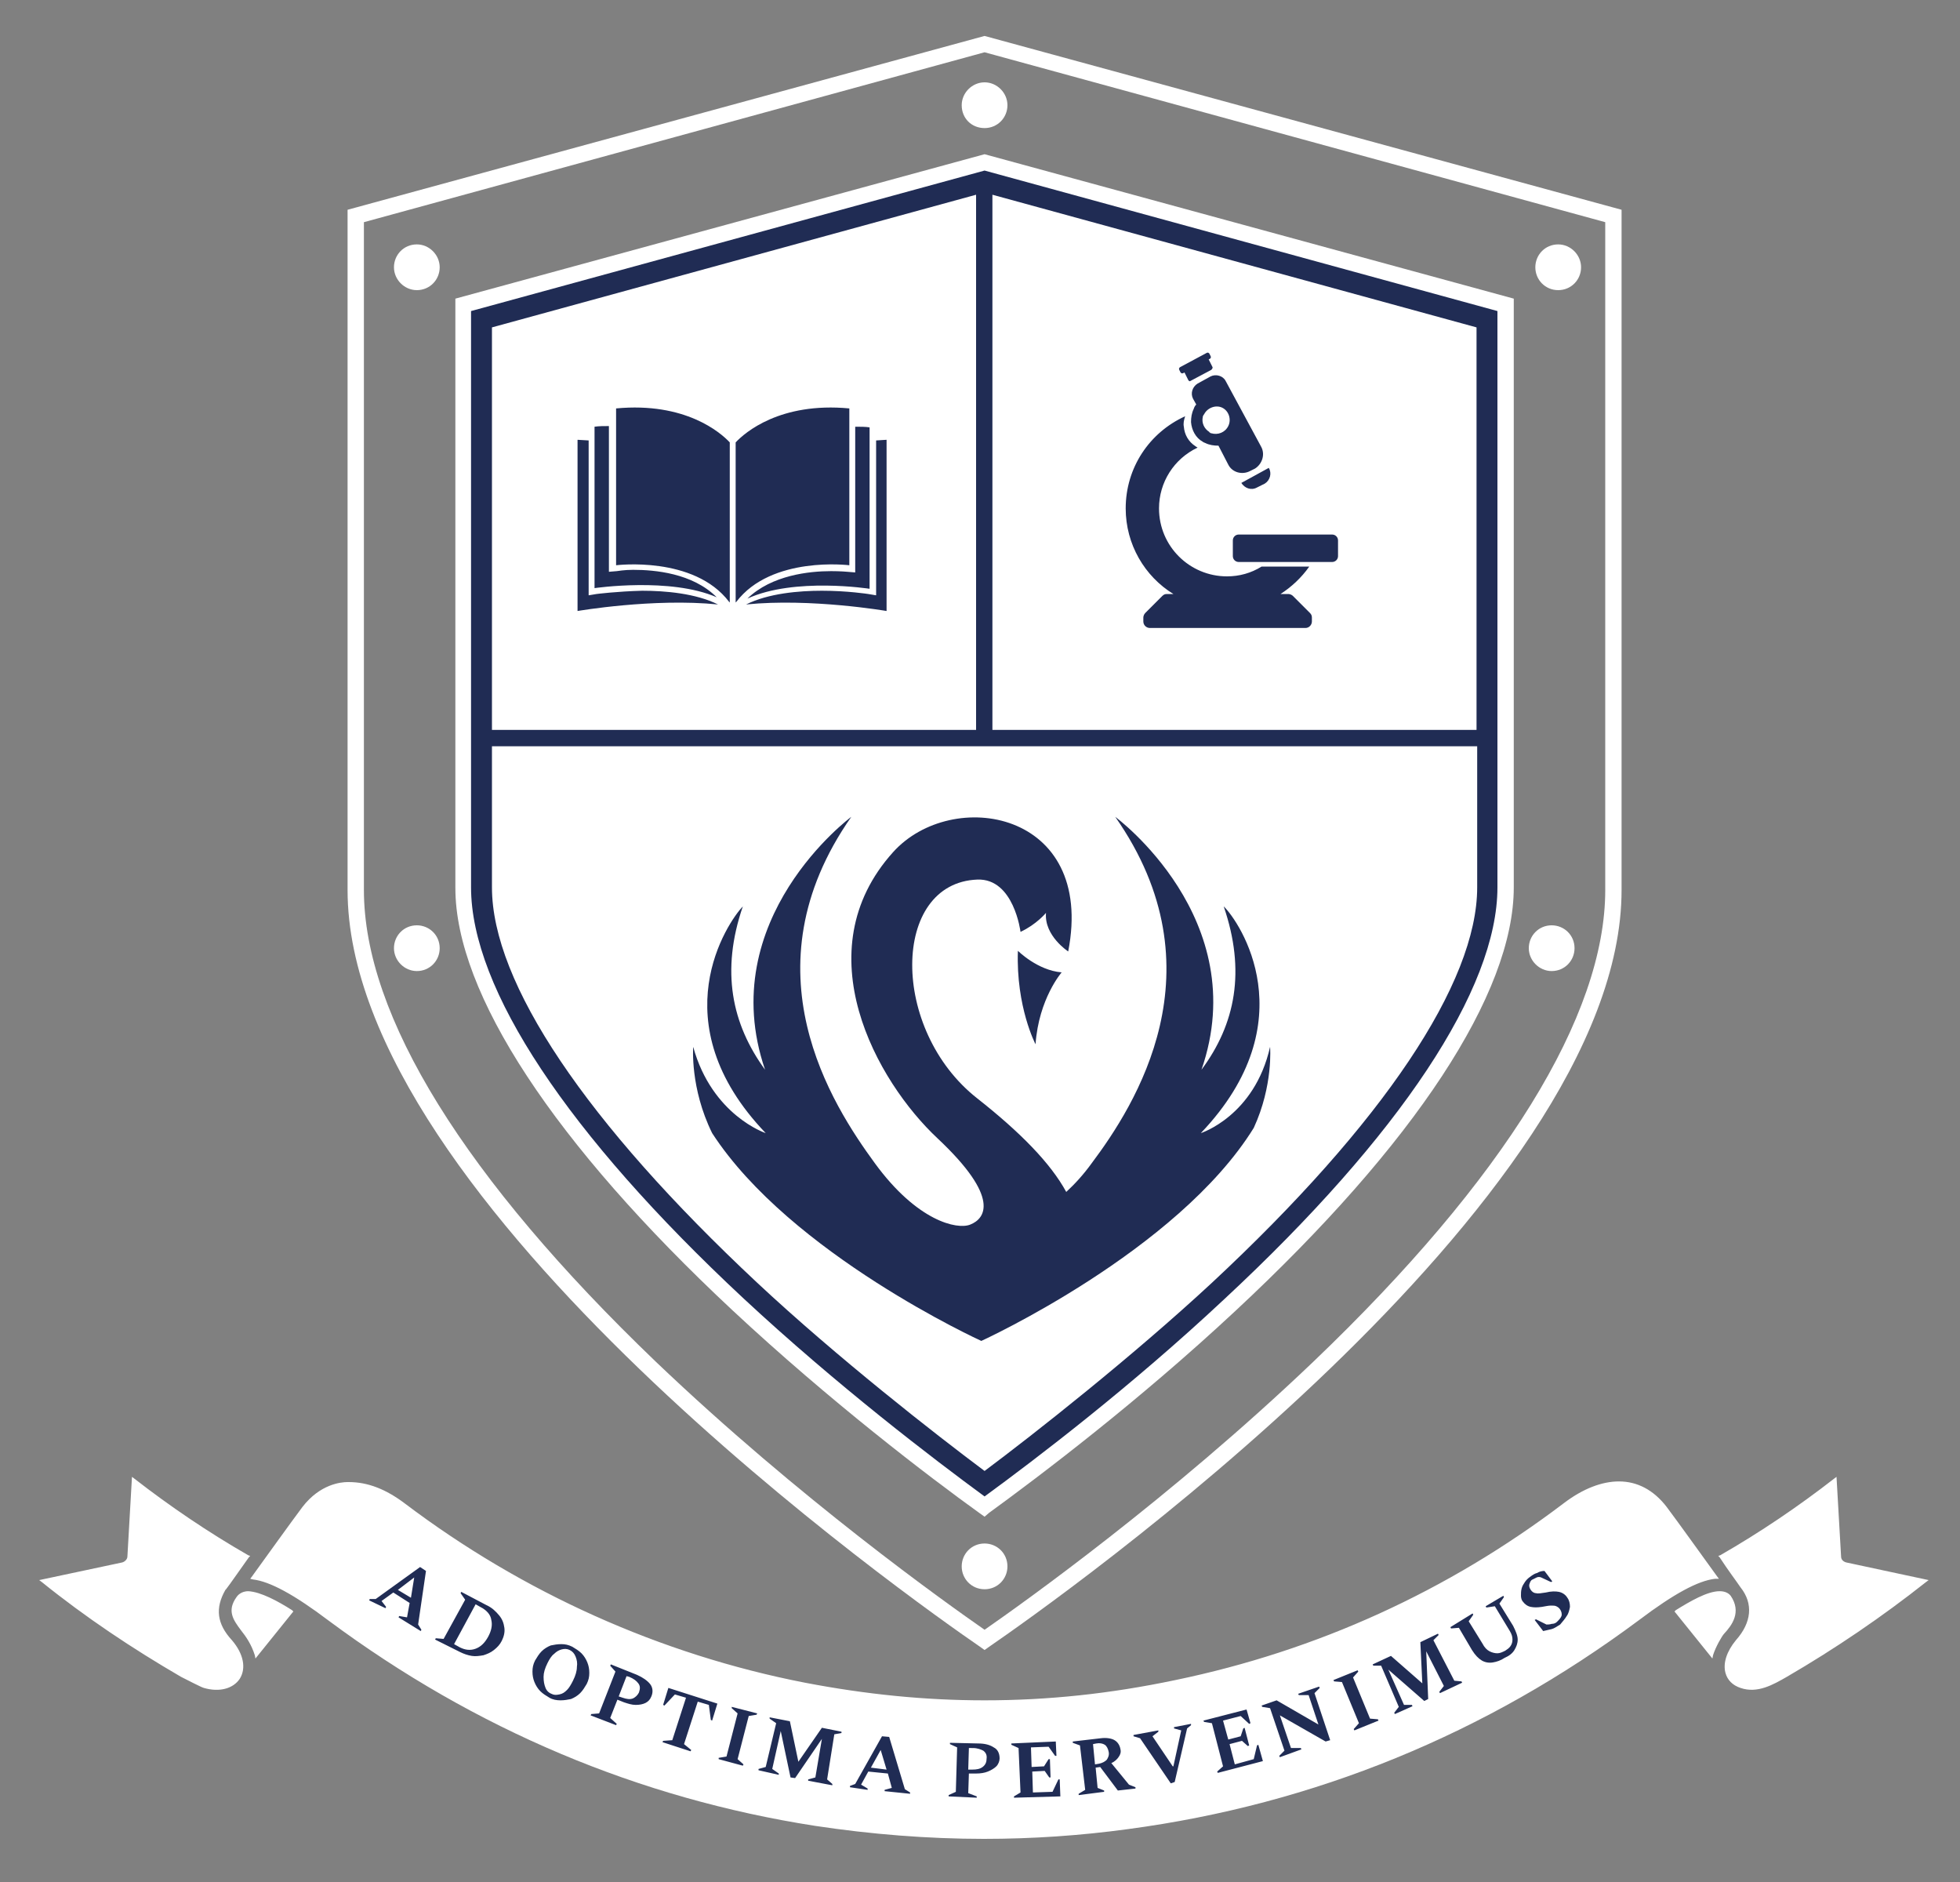 <?xml version="1.0" encoding="utf-8"?>
<!-- Generator: Adobe Illustrator 25.0.1, SVG Export Plug-In . SVG Version: 6.00 Build 0)  -->
<svg version="1.1" id="Layer_1" xmlns="http://www.w3.org/2000/svg" xmlns:xlink="http://www.w3.org/1999/xlink" x="0px" y="0px"
	 viewBox="0 0 300 288" style="enable-background:new 0 0 300 288;" xml:space="preserve">
<rect x="0" y="0" width="300" height="288" fill="#808080" stroke="none"/>
<style type="text/css">
	.st0{clip-path:url(#SVGID_2_);fill:#FFFFFF;}
	.st1{clip-path:url(#SVGID_2_);fill:#202C54;}
	.st2{fill:#FFFFFF;}
	.st3{clip-path:url(#SVGID_4_);fill:#FFFFFF;}
	.st4{clip-path:url(#SVGID_4_);fill:#202C54;}
</style>
<g>
	<defs>
		<rect id="SVGID_1_" x="6" y="5.5" width="289.2" height="275.8"/>
	</defs>
	<clipPath id="SVGID_2_">
		<use xlink:href="#SVGID_1_"  style="overflow:visible;"/>
	</clipPath>
	<path class="st0" d="M55.7,34v102.2c0,19.3,15.5,44.2,44.7,72.2c21.9,20.9,44.4,36.9,50.3,41c5.9-4.1,28.4-20.1,50.3-41
		c29.3-28,44.7-53,44.7-72.2V34l-95-26L55.7,34z M150.7,252.5L150,252c-9.9-6.8-96.8-67.9-96.8-115.8V32.1l97.5-26.6l97.5,26.6
		v104.1c0,47.9-86.9,109-96.8,115.8L150.7,252.5z"/>
	<path class="st0" d="M150.7,232.1l-0.7-0.5c-7.8-5.6-23-17.2-37.9-31.1c-27.3-25.5-42.4-48.5-42.4-64.6V45.7l81-22.1l81,22.1v90.1
		c0,16.2-15.1,39.2-42.6,64.8c-14.9,13.9-30,25.3-37.7,30.9L150.7,232.1z"/>
	<path class="st1" d="M72.1,47.6v88.2c0,15.5,14.8,37.8,41.6,62.8c14.4,13.4,29.1,24.6,37,30.4c7.8-5.7,22.4-16.8,36.7-30.2
		c27-25.1,41.8-47.5,41.8-63V47.6l-78.5-21.5L72.1,47.6z"/>
	<path class="st0" d="M150.7,19.6c2,0,3.5-1.6,3.5-3.5c0-1.9-1.6-3.5-3.5-3.5s-3.5,1.6-3.5,3.5C147.2,18.1,148.7,19.6,150.7,19.6"/>
	<path class="st0" d="M238.5,44.4c2,0,3.5-1.6,3.5-3.5c0-1.9-1.6-3.5-3.5-3.5c-2,0-3.5,1.6-3.5,3.5C235,42.8,236.5,44.4,238.5,44.4"
		/>
	<path class="st0" d="M63.8,44.4c2,0,3.5-1.6,3.5-3.5c0-1.9-1.6-3.5-3.5-3.5c-2,0-3.5,1.6-3.5,3.5C60.3,42.8,61.9,44.4,63.8,44.4"/>
	<path class="st0" d="M150.7,243.2c2,0,3.5-1.6,3.5-3.5c0-2-1.6-3.5-3.5-3.5c-2,0-3.5,1.6-3.5,3.5
		C147.2,241.6,148.7,243.2,150.7,243.2"/>
	<path class="st0" d="M237.5,148.6c2,0,3.5-1.6,3.5-3.5c0-2-1.6-3.5-3.5-3.5c-2,0-3.5,1.6-3.5,3.5C234,147,235.6,148.6,237.5,148.6"
		/>
	<path class="st0" d="M63.8,148.6c2,0,3.5-1.6,3.5-3.5c0-2-1.6-3.5-3.5-3.5c-2,0-3.5,1.6-3.5,3.5C60.3,147,61.9,148.6,63.8,148.6"/>
</g>
<polygon class="st2" points="226,111.7 226,50.1 151.9,29.8 151.9,111.7 "/>
<polygon class="st2" points="149.4,29.8 75.3,50.1 75.3,111.7 149.4,111.7 "/>
<g>
	<defs>
		<rect id="SVGID_3_" x="6" y="5.5" width="289.2" height="275.8"/>
	</defs>
	<clipPath id="SVGID_4_">
		<use xlink:href="#SVGID_3_"  style="overflow:visible;"/>
	</clipPath>
	<path class="st3" d="M75.3,127.9L75.3,127.9l0,7.9c0,14.6,14.4,36,40.6,60.5c12.2,11.4,27.3,23.2,34.8,28.8
		c7.5-5.6,22.5-17.4,34.8-28.8c26.2-24.4,40.6-45.9,40.6-60.5v-7.9h0v-13.7H75.3V127.9z"/>
	<path class="st4" d="M183.8,173.4c16.3-17.1,5.9-32.4,3.5-34.7c3.4,9.9,1.8,18-3.4,25c8-23.1-13.2-38.7-13.2-38.7
		c16.4,23.4,3,44.2-3.6,53c-1.3,1.8-2.6,3.2-3.9,4.4c-2.4-4.4-7-9.1-13.6-14.3c-13.4-10.5-13.2-33,0-33.5c5.6-0.2,6.6,8,6.6,8
		c2.4-1.1,3.9-2.9,3.9-2.9c-0.3,3.5,3.4,5.9,3.4,5.9c4.2-21.6-17.8-25.2-26.8-15.2c-13.7,15.2-2.5,35.1,6.8,43.8
		c9.7,9.1,7.3,12.3,5,13.2c-2,0.8-8.1-0.5-14.6-9.4s-20-29.6-3.6-53c0,0-21.1,15.6-13.2,38.7c-5.1-7-6.8-15.1-3.4-25
		c-2.3,2.4-12.8,17.7,3.5,34.7c0,0-8.2-2.7-11.1-13.2c0,0-0.5,6.3,2.9,13.2c12,18.5,41.2,31.8,41.2,31.8s30-13.7,41.7-32.6
		c3-6.5,2.5-12.4,2.5-12.4C192,170.8,183.8,173.4,183.8,173.4 M158.5,159.8c0.5-7,4-11,4-11c-3.7-0.3-6.7-3.3-6.7-3.3
		C155.5,154.1,158.5,159.8,158.5,159.8"/>
	<path class="st4" d="M91.3,90.9l-1.2,0.2v-1V67.4l-1.7-0.1l0,26.2c0,0,11.6-2,21.5-1c-3.4-1.7-8.1-2.1-11.6-2.1
		C94.4,90.5,91.3,90.9,91.3,90.9 M94.4,87.4l-1.2,0.1l0-1V65.2c-0.8,0-1.5,0-2.2,0.1v24.7c0,0,11.6-1.7,18.7,1.4
		c-3.7-3.7-9.5-4.2-12.8-4.2C95.5,87.2,94.5,87.4,94.4,87.4 M111.6,92.1c0,0,0.1,0.1,0.1,0.1V67.7c-1.4-1.5-6.8-6.2-17.4-5.2v1.9
		v22.1C94.3,86.5,106.2,85,111.6,92.1 M130,86.5V64.4v-1.9c-10.6-1-16,3.7-17.4,5.2v24.5c0,0,0.1-0.1,0.1-0.1
		C118.1,85,130,86.5,130,86.5 M133.1,90.1V65.4c-0.6-0.1-1.4-0.1-2.2-0.1v22.3l-1.2-0.1c0,0-1-0.1-2.5-0.1c-3.3,0-9.1,0.6-12.8,4.2
		C121.6,88.3,133.1,90.1,133.1,90.1 M134.1,67.4v23.7l-1.2-0.2c0,0-3.2-0.5-7.1-0.5c-3.5,0-8.2,0.4-11.6,2.1c9.9-1,21.5,1,21.5,1
		l0-26.2L134.1,67.4z"/>
	<path class="st4" d="M181.4,63.7c-5.5,2.5-9.1,7.9-9.1,14.1c0,5.5,2.9,10.4,7.3,13.1h-1c-0.3,0-0.5,0.1-0.7,0.3l-2.6,2.6
		c-0.2,0.2-0.3,0.5-0.3,0.7v0.6c0,0.6,0.5,1,1,1h11.9h11.9c0.6,0,1-0.5,1-1v-0.6c0-0.3-0.1-0.5-0.3-0.7l-2.6-2.6
		c-0.2-0.2-0.5-0.3-0.7-0.3H196c1.7-1.1,3.2-2.5,4.4-4.2h-7.3c-1.6,1-3.4,1.5-5.3,1.5c-5.7,0-10.4-4.6-10.4-10.4
		c0-4,2.3-7.6,5.9-9.3c-0.1-0.1-0.2-0.1-0.3-0.2c-1.1-0.7-1.7-1.8-1.8-3C181.1,64.8,181.2,64.3,181.4,63.7 M185.6,56.2l-0.6-1.2
		l0.2-0.1c0.1-0.1,0.2-0.2,0.1-0.4l-0.2-0.4c-0.1-0.1-0.2-0.2-0.4-0.1l-4.1,2.2c-0.1,0.1-0.2,0.2-0.1,0.4l0.2,0.4
		c0.1,0.1,0.2,0.2,0.4,0.1l0.2-0.1l0.6,1.2c0.1,0.1,0.2,0.2,0.3,0.1l3.2-1.7C185.6,56.4,185.6,56.3,185.6,56.2 M188,65.2
		c-0.5,1-1.6,1.4-2.6,1.1c-0.1,0-0.1,0-0.2-0.1c0,0-0.1,0-0.1-0.1c-0.8-0.5-1.2-1.4-1-2.3c0,0,0,0,0,0l0,0c0-0.1,0.1-0.3,0.2-0.4
		c0.5-1,1.8-1.5,2.8-1C188.1,62.9,188.5,64.2,188,65.2 M193,68.3l-5.4-10c-0.4-0.8-1.5-1.1-2.3-0.7l-2,1.1c-0.8,0.5-1.1,1.5-0.7,2.3
		l0.5,0.9c-0.2,0.2-0.3,0.4-0.4,0.7c-0.3,0.6-0.4,1.3-0.4,2c0.1,1.2,0.7,2.4,1.8,3c0.1,0.1,0.2,0.1,0.4,0.2c0.6,0.3,1.3,0.4,2,0.4
		l1.5,2.9c0.6,1.2,2.1,1.6,3.3,1l0.8-0.4C193.2,71,193.7,69.5,193,68.3 M194.2,71.6l-4.2,2.3c0.5,0.8,1.5,1.2,2.4,0.7l1.2-0.6
		C194.4,73.5,194.7,72.4,194.2,71.6 M204.8,85.1v-2.4c0-0.5-0.4-0.9-0.9-0.9h-14.3c-0.5,0-0.9,0.4-0.9,0.9v2.4
		c0,0.5,0.4,0.9,0.9,0.9h3.5h7.3h3.5C204.4,86,204.8,85.6,204.8,85.1"/>
	<path class="st3" d="M35.5,251c1.8,2.1,2.2,4.3,1.2,5.9c-1,1.5-3.1,2.1-5.5,1.4c-0.4-0.1-2.7-1.3-3.5-1.7
		c-7.4-4.3-14.6-9.1-21.3-14.5L6,241.8l12.7-2.7c0.4-0.1,0.8-0.5,0.8-0.9l0.7-12.2l0.4,0.3c5.4,4.2,11.3,8.2,17.4,11.7l0.3,0.1
		l-0.2,0.2c-0.3,0.4-3.3,4.7-3.5,4.9l-0.1,0.1C32.9,246.1,33.2,248.5,35.5,251 M44.7,246.4l0.2,0.2l-5.8,7.2l-0.1-0.5
		c-0.5-1.6-1.3-2.8-2.1-3.8c-1.2-1.6-2.2-3-0.7-5.1v0c0.4-0.6,1.1-0.9,1.8-0.9C39.9,243.6,42.5,245,44.7,246.4 M262.5,241.6
		c-2.6,0.3-6.3,2.3-11.6,6.3c-23.5,17.5-49.8,28.2-78.2,32c-7.3,1-14.7,1.5-22.1,1.5c-8.6,0-17.3-0.7-25.9-2
		c-26.9-4.2-51.9-14.7-74.4-31.4c-5.3-4-9-6-11.6-6.3l-0.4-0.1l0.3-0.4c2.1-2.9,5.9-8.2,7.7-10.6c2.7-3.5,5.9-3.8,6.9-3.8l0.2,0
		c2.9,0,5.7,1.1,8.6,3.3c18,13.6,39.1,23.1,61.2,27.4c9.4,1.8,18.4,2.7,27.5,2.7c9.7,0,19.2-1,29.2-3.1
		c21.7-4.5,41.7-13.6,59.5-27.1c2.9-2.2,5.8-3.3,8.4-3.3c2.8,0,5.3,1.3,7.3,3.9c1.8,2.4,5.6,7.7,7.7,10.6l0.3,0.4L262.5,241.6z
		 M263.9,250c-0.3,0.3-1.3,2-1.7,3.3l-0.1,0.5l-5.8-7.2l0.2-0.2c2.1-1.3,4.8-2.9,6.7-2.9c0.7,0,1.3,0.2,1.7,0.7
		C266.6,246.7,265.1,248.7,263.9,250 M295.2,241.8l-0.4,0.3c-6.7,5.3-13.9,10.2-21.3,14.5c-2.1,1.2-4.5,2.6-7.1,1.7
		c-1.2-0.4-2-1.2-2.3-2.3c-0.4-1.5,0.2-3.3,1.6-5c2.4-2.7,2.7-5.6,0.7-8.1c-0.6-0.9-1.9-2.6-3.2-4.6l-0.2-0.2l0.3-0.1
		c6.1-3.5,12-7.5,17.4-11.7l0.4-0.3l0.7,12.2c0,0.5,0.4,0.8,0.8,0.9L295.2,241.8z"/>
	<path class="st4" d="M239.8,247.3c0.3-0.4,0.4-0.9,0.5-1.4c0-0.5-0.1-1-0.4-1.4c-0.3-0.5-0.8-0.8-1.3-0.9c-0.5-0.1-1.2-0.1-2,0.1
		c-0.7,0.1-1.2,0.2-1.5,0.1c-0.3,0-0.6-0.2-0.8-0.5c-0.2-0.3-0.3-0.6-0.2-0.9s0.2-0.6,0.5-0.7c0.2-0.1,0.4-0.2,0.6-0.3
		s0.5-0.1,0.7,0l1.5,0.7l0.2-0.1l-1.2-1.6c-0.4,0-0.8,0.1-1.1,0.3c-0.4,0.1-0.7,0.3-1.1,0.6c-0.3,0.2-0.6,0.5-0.8,0.8
		c-0.2,0.3-0.4,0.6-0.5,1c-0.1,0.4-0.1,0.7-0.1,1.1c0,0.3,0.1,0.7,0.3,0.9c0.3,0.4,0.7,0.7,1.2,0.8c0.5,0.1,1,0.1,1.7,0
		c0.6-0.1,1-0.2,1.4-0.2c0.3,0,0.6,0,0.8,0.1s0.4,0.2,0.6,0.5c0.2,0.3,0.3,0.7,0.2,1c-0.1,0.3-0.4,0.6-0.7,0.9
		c-0.2,0.2-0.5,0.3-0.8,0.3c-0.3,0.1-0.6,0.1-0.8,0.1l-1.6-0.8l-0.2,0.1l1.3,1.7c0.4-0.1,0.9-0.2,1.3-0.3c0.4-0.1,0.8-0.4,1.3-0.7
		C239.2,248.1,239.5,247.8,239.8,247.3 M231.8,252.5c0.3-0.5,0.5-1,0.5-1.6c0-0.6-0.3-1.3-0.7-2.1l-2.1-3.4l0.7-1l-0.1-0.2l-2.7,1.6
		l0.1,0.2l1.3-0.2l2.3,3.8c0.3,0.5,0.4,0.9,0.4,1.3c0,0.4-0.1,0.7-0.3,1c-0.2,0.3-0.5,0.5-0.8,0.7c-0.4,0.2-0.8,0.4-1.2,0.4
		c-0.4,0-0.8-0.1-1.2-0.3c-0.4-0.2-0.8-0.6-1.1-1.2l-2.1-3.4l0.7-1l-0.1-0.2L222,249l0.1,0.2l1.2-0.1l2,3.4c0.5,0.8,1,1.3,1.5,1.6
		c0.5,0.3,1.1,0.4,1.7,0.3c0.6-0.1,1.2-0.3,1.8-0.7C231,253.4,231.5,253,231.8,252.5 M216.2,261.1l-0.1-0.2l-1.2,0l-2.4-5.4l5.5,4.8
		l0.6-0.3l-0.3-7.3l2.7,5.3l-0.7,0.9l0.1,0.2l3.4-1.6l-0.1-0.2l-1.1-0.1l-3.2-6.2l0.8-0.8l-0.1-0.2l-2.7,1.3l0.3,6.3l-4.8-4.2
		l-2.8,1.3l0.1,0.2l1.2,0l2.7,6.3l-0.7,0.9l0.1,0.2L216.2,261.1z M211,263.3l-0.1-0.2l-1.2-0.1l-2.6-6.3l0.8-0.9l-0.1-0.2l-3.7,1.5
		l0.1,0.2l1.2,0.1l2.6,6.3l-0.8,0.9l0.1,0.2L211,263.3z M199.2,267.7l-0.1-0.2l-1.5,0l-1.7-5l7,4l0.7-0.2l-2.4-7.2l0.8-0.8l-0.1-0.2
		l-3.2,1.1l0.1,0.2l1.5,0l1.5,4.5l-6.4-3.7l-2.3,0.8l0.1,0.2l1.2,0.2l2.2,6.5l-0.8,0.8l0.1,0.2L199.2,267.7z M193.3,269.5l-0.7-2.5
		l-0.2,0.1l-0.5,2.1l-2.9,0.8l-0.8-3.1l1.9-0.5l0.9,0.8l0.2-0.1l-0.7-2.7l-0.2,0.1l-0.4,1.2l-1.9,0.5l-0.8-2.9l2.7-0.7l1.3,1.2
		l0.2-0.1l-0.6-2.1l-6.6,1.7l0.1,0.2l1.2,0.2l1.7,6.6l-0.9,0.8l0.1,0.2L193.3,269.5z M179.8,272.7l1.9-8.2l0.6-0.5l0-0.2l-2.6,0.5
		l0,0.2l1.1,0.3l-1.2,5.5l-0.1,0l-3.1-4.6l0.9-0.7l0-0.2l-3.8,0.7l0,0.2l1,0.3l4.7,6.9L179.8,272.7z M169.1,267
		c0.3,0.2,0.5,0.6,0.6,1.1c0.1,0.5-0.1,0.9-0.3,1.2c-0.3,0.3-0.7,0.5-1.2,0.6l-0.6,0.1l-0.3-3.1l0.5-0.1
		C168.3,266.7,168.8,266.8,169.1,267 M169,274.2l0-0.2l-1-0.4l-0.3-3.1l0.7-0.1l2.7,3.6l2.7-0.3l0-0.2l-1-0.4l-2.7-3.3
		c0.5-0.2,0.9-0.6,1.1-0.9c0.3-0.4,0.4-0.8,0.3-1.2c-0.1-0.6-0.4-1.1-0.9-1.4c-0.5-0.3-1.3-0.4-2.1-0.3l-4.3,0.5l0,0.2l1.1,0.4
		l0.8,6.8l-1,0.6l0,0.2L169,274.2z M162.3,274.9l-0.1-2.6l-0.2,0l-0.9,1.9l-3,0.1l-0.1-3.2l1.9-0.1l0.7,1l0.2,0l-0.1-2.8l-0.2,0
		l-0.7,1.1l-1.9,0.1l-0.1-3l2.7-0.1l1,1.4l0.2,0l-0.1-2.2l-6.8,0.3l0,0.2l1.1,0.5l0.3,6.8l-1,0.6l0,0.2L162.3,274.9z M148.9,267.5
		c0.7,0,1.2,0.2,1.6,0.4c0.4,0.3,0.6,0.7,0.5,1.3c0,0.5-0.2,0.9-0.6,1.2c-0.4,0.3-0.9,0.4-1.6,0.4l-0.6,0l0.1-3.3L148.9,267.5z
		 M149.5,275.1l0-0.2l-1.3-0.5l0.1-3l1.1,0c0.7,0,1.3-0.1,1.8-0.3c0.5-0.2,1-0.5,1.3-0.8c0.3-0.3,0.5-0.8,0.5-1.2
		c0-0.8-0.3-1.4-0.9-1.7c-0.6-0.4-1.4-0.6-2.4-0.6l-4.3-0.1l0,0.2l1.1,0.5l-0.2,6.8l-1.1,0.5l0,0.2L149.5,275.1z M134.8,267.8l0.9,3
		l-2.4-0.3L134.8,267.8z M132.8,273.9l0-0.2l-1-0.6l1.1-2l3,0.3l0.6,2.2l-1.1,0.3l0,0.2l3.9,0.4l0-0.2l-0.8-0.5l-2.4-8l-1.1-0.1
		l-4.1,7.3l-0.8,0.3l0,0.2L132.8,273.9z M119.2,271.6l0-0.2l-1-0.7l1.3-5.8l1.5,7.1l0.7,0.1l4.1-6l-1,5.9l-1.1,0.3l0,0.2l3.7,0.7
		l0-0.2l-0.8-0.7l1.1-6.9l1.1-0.2l0-0.2l-3-0.6l-3.6,5.2l-1.3-6.2l-3.1-0.6l0,0.2l1,0.7l-1.6,6.7l-1.1,0.3l0,0.2L119.2,271.6z
		 M113.7,270.2l0.1-0.2l-0.9-0.8l1.7-6.6l1.2-0.2l0.1-0.2l-3.9-1l0,0.2l0.9,0.8l-1.7,6.6l-1.2,0.2l0,0.2L113.7,270.2z M105.7,268
		l0.1-0.2l-1.1-0.9l2.1-6.5l1.7,0.5l0.3,2.3l0.2,0.1l0.8-2.6l-7.5-2.4l-0.8,2.6l0.2,0.1l1.6-1.7l1.7,0.5l-2.1,6.5l-1.4,0.1l-0.1,0.2
		L105.7,268z M96.3,256.6c0.7,0.3,1.1,0.6,1.4,1c0.3,0.4,0.3,0.8,0.1,1.4c-0.2,0.4-0.5,0.7-0.9,0.9c-0.5,0.2-1,0.1-1.6-0.1l-0.6-0.2
		l1.2-3.1L96.3,256.6z M94.3,264l0.1-0.2l-1-0.9l1.1-2.8l1,0.4c0.6,0.2,1.2,0.4,1.8,0.4s1.1-0.1,1.5-0.3c0.4-0.2,0.7-0.5,0.9-1
		c0.3-0.7,0.2-1.4-0.2-1.9c-0.4-0.5-1.1-1-2-1.4l-4-1.6l-0.1,0.2l0.8,0.9l-2.5,6.4l-1.2,0.1l-0.1,0.2L94.3,264z M83.5,258.3
		c-0.2-0.5-0.3-1-0.3-1.7c0-0.6,0.2-1.3,0.6-2.1c0.3-0.6,0.6-1.1,1-1.4c0.4-0.4,0.8-0.6,1.2-0.7c0.4-0.1,0.8-0.1,1.2,0.1
		c0.4,0.2,0.7,0.5,0.9,1c0.2,0.5,0.3,1,0.2,1.6c0,0.6-0.2,1.3-0.6,2.1c-0.3,0.6-0.6,1.1-0.9,1.4c-0.4,0.4-0.7,0.6-1.2,0.7
		s-0.8,0.1-1.2-0.1C84.1,259.1,83.7,258.8,83.5,258.3 M85.8,260.2c0.6,0,1.1-0.1,1.6-0.2c0.5-0.2,1-0.5,1.4-0.9
		c0.4-0.4,0.7-0.9,1-1.4c0.3-0.6,0.4-1.1,0.4-1.7c0-0.6-0.1-1.1-0.3-1.6s-0.5-1-0.9-1.4c-0.4-0.4-0.9-0.7-1.4-1
		c-0.6-0.3-1.1-0.4-1.7-0.4c-0.6,0-1.1,0.1-1.6,0.2c-0.5,0.2-1,0.5-1.4,0.9c-0.4,0.4-0.7,0.9-1,1.4c-0.3,0.6-0.4,1.1-0.4,1.7
		c0,0.6,0.1,1.1,0.3,1.6c0.2,0.5,0.5,1,0.9,1.4c0.4,0.4,0.9,0.7,1.4,1C84.6,260.1,85.2,260.2,85.8,260.2 M75.2,247.9
		c0.2,0.8,0,1.7-0.5,2.6c-0.5,0.9-1.1,1.5-1.9,1.8c-0.8,0.3-1.6,0.2-2.4-0.2l-0.9-0.5l3.3-6.1l0.7,0.4
		C74.5,246.4,75.1,247.1,75.2,247.9 M70.4,252.8c0.6,0.3,1.2,0.5,1.8,0.6c0.6,0.1,1.2,0,1.8-0.1c0.6-0.2,1.1-0.4,1.6-0.8
		c0.5-0.4,0.9-0.8,1.2-1.4c0.3-0.6,0.5-1.3,0.4-2c-0.1-0.7-0.3-1.3-0.8-1.9c-0.5-0.6-1.1-1.2-2-1.6l-3.8-2l-0.1,0.2l0.7,1l-3.3,6
		l-1.2-0.1l-0.1,0.2L70.4,252.8z M63.4,241.4l-0.5,3.1l-2-1.2L63.4,241.4z M59,246.1l0.1-0.2l-0.7-0.9l1.8-1.3l2.5,1.6l-0.4,2.2
		l-1.2-0.2l-0.1,0.2l3.4,2.1l0.1-0.2l-0.5-0.8l1.2-8.2l-0.9-0.6l-6.8,4.9l-0.9,0l-0.1,0.2L59,246.1z"/>
</g>
</svg>
